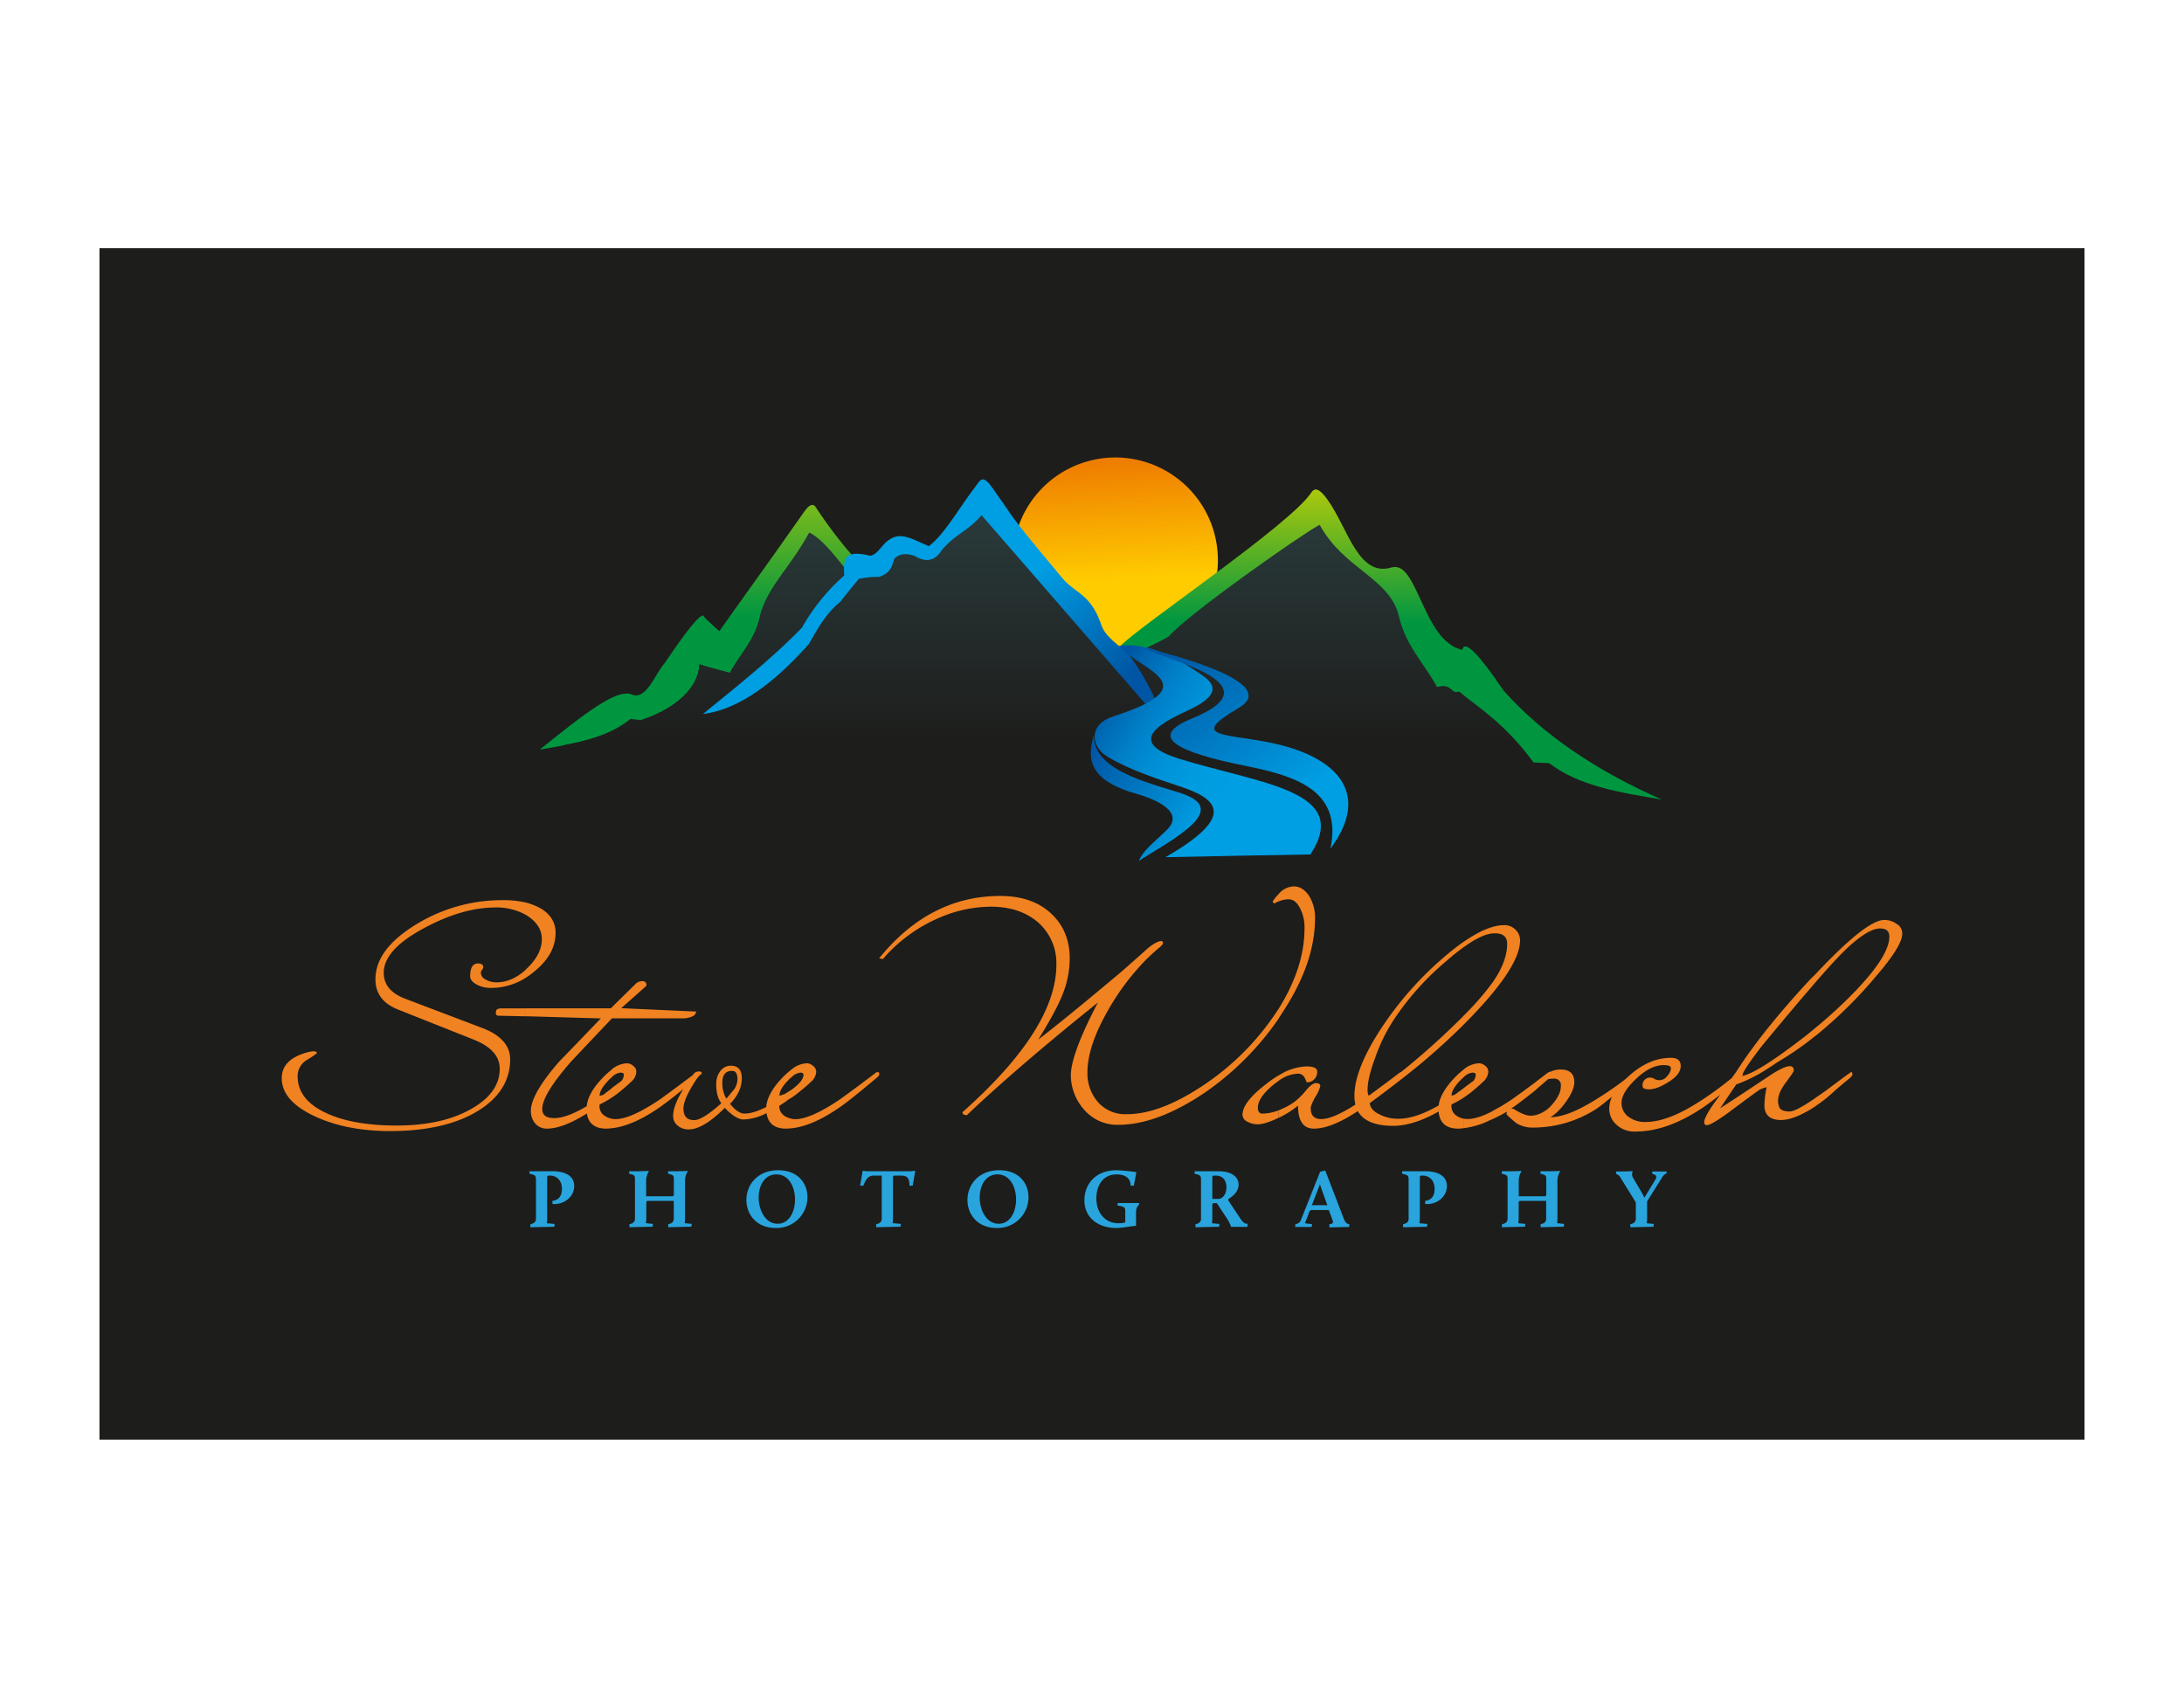 <svg id="Layer_1" data-name="Layer 1" xmlns="http://www.w3.org/2000/svg" xmlns:xlink="http://www.w3.org/1999/xlink" viewBox="0 0 792 612"><defs><style>.cls-1{fill:#1d1d1b;}.cls-2,.cls-3,.cls-4,.cls-5,.cls-6,.cls-7,.cls-8,.cls-9{fill-rule:evenodd;}.cls-2{fill:url(#GradientFill_1);}.cls-3{fill:url(#GradientFill_2);}.cls-4{fill:url(#GradientFill_3);}.cls-5{fill:url(#GradientFill_4);}.cls-6{fill:url(#GradientFill_2-2);}.cls-7{fill:url(#GradientFill_5);}.cls-8{fill:url(#GradientFill_4-2);}.cls-9{fill:url(#GradientFill_4-3);}.cls-10{fill:#f08222;}.cls-11{fill:#29a4dd;}</style><linearGradient id="GradientFill_1" x1="402.55" y1="167.39" x2="404.8" y2="210.25" gradientUnits="userSpaceOnUse"><stop offset="0" stop-color="#ef7d00"/><stop offset="1" stop-color="#fc0"/></linearGradient><linearGradient id="GradientFill_2" x1="252.65" y1="224" x2="252.65" y2="164.63" gradientUnits="userSpaceOnUse"><stop offset="0" stop-color="#009640"/><stop offset="1" stop-color="#afca0b"/></linearGradient><linearGradient id="GradientFill_3" x1="397.76" y1="-216" x2="397.76" y2="270.64" gradientUnits="userSpaceOnUse"><stop offset="0" stop-color="#63c3d1"/><stop offset="1" stop-color="#1d1d1b"/></linearGradient><linearGradient id="GradientFill_4" x1="361.34" y1="283.6" x2="329.24" y2="243.95" gradientUnits="userSpaceOnUse"><stop offset="0" stop-color="#0056a4"/><stop offset="1" stop-color="#009fe3"/></linearGradient><linearGradient id="GradientFill_2-2" x1="504.43" y1="226" x2="504.43" y2="176.29" xlink:href="#GradientFill_2"/><linearGradient id="GradientFill_5" x1="396.21" y1="257.07" x2="450.82" y2="291.19" gradientUnits="userSpaceOnUse"><stop offset="0" stop-color="#0056a4"/><stop offset="0.13" stop-color="#006bb6"/><stop offset="0.31" stop-color="#0082ca"/><stop offset="0.5" stop-color="#0092d8"/><stop offset="0.72" stop-color="#009ce0"/><stop offset="1" stop-color="#009fe3"/></linearGradient><linearGradient id="GradientFill_4-2" x1="390.81" y1="280.08" x2="430.81" y2="306.06" xlink:href="#GradientFill_4"/><linearGradient id="GradientFill_4-3" x1="423.34" y1="234.17" x2="468.52" y2="292" xlink:href="#GradientFill_4"/></defs><rect class="cls-1" x="36.07" y="90" width="719.86" height="432"/><path class="cls-2" d="M404.42,240.26a37.19,37.19,0,1,0-37.15-37.15A37.25,37.25,0,0,0,404.42,240.26Z"/><path class="cls-3" d="M309.6,202a157.53,157.53,0,0,1-13.75-18.07c-1.37-2.09-3.24.14-4.75,2.37-3.53,5-7,9.94-10.52,14.91-.79,1.08-15,21-19.72,27.65-2-1.73-3.82-3.46-5.48-5.12-.5-2.66-6.26,4.76-14.4,16.78-3.52,4-6.69,13.54-11.88,11.3-5.54-2.37-18,7.71-33.4,20,11.88-2.09,24-3.82,32.9-11,1.3.15,2.52.29,3.82.36,10.72-3.53,20.52-10.29,21.24-20.23,2.59.86,6.4,1.87,11,3.1,3.89-7.13,8.93-11.74,10.87-20.24,2.6-10.87,11.09-17.85,17.93-30.6,4.47,2.38,8.21,7.2,12.75,12.68Z"/><path class="cls-4" d="M405.58,235.37l16.2-6.84c6.84-8,50.4-36.79,56.8-40.11,8.72,16.13,27.72,20.09,31,33.92,2.52,10.72,8.93,16.56,13.9,25.63,5.83-1.51,3.67,2.66,6.91,1.58,7.49,6.19,15.27,10.73,25.78,25.06,7.63.5,5.54-.07,4.75-.43,8.5,6.84,19.37,9.79,30.67,11.95v86.61H204V270.29c9.07-1.73,17.78-4,24.62-9.58,1.3.15,2.52.29,3.82.36,10.72-3.53,20.52-10.29,21.24-20.23,2.59.86,6.4,1.87,11,3.1,3.89-7.13,8.93-11.74,10.87-20.24,2.6-10.87,11.09-17.85,17.93-30.6,4.47,2.31,8.14,7.13,12.6,12.53a22.88,22.88,0,0,0,.07,3,72.8,72.8,0,0,0-15.33,18.93c-10.73,11-23.4,21.17-35.93,31.32,11.3-1.44,23-9.93,37.44-26.35,3.1-5.47,5.83-11.3,11.09-15.55,2.23-2.81,5.11-4.9,7.41-7.71a31.46,31.46,0,0,1,7.35-.72c4.61-1.58,4.61-4.17,5.54-6.62,1.51-1.51,3.53-2.45,7.2-1.22,4.61,2.88,7.56,1.36,9.79-2.09,4.9-5.76,10.3-7.42,15.2-13.18l67.82,78.34c-1.3-5.83-6.26-13.9-13.46-24.34-1.3-1.8-8.86-5.61-6.77-4.82Z"/><path class="cls-5" d="M254.88,258.91c12.53-10.15,25.2-20.3,35.93-31.32a72.8,72.8,0,0,1,15.33-18.93c-.43-6.63.44-9.29,9.51-7.13,3.38-.79,4.25-5.19,8.64-6.77,3.89-1.44,8.71,1.87,12.6,3.24,5.61-4.25,10.8-13.68,16.56-21.17,2.37-3.17,2.81-5.11,7,.87,1.87,2.73,3.89,5.47,5.69,8.2,3.74,5.4,11,14,19.22,23.84,4.54,5.4,10.23,5.61,14,16.84,1.8,5.26,8.35,8.28,11.16,12.32,7.13,10.44,10.23,18.14,11.52,24l-66.09-76.1c-4.9,5.76-9.51,6.84-14.4,12.67-2.24,3.46-5.19,4.9-9.87,2.09-3.6-1.23-5.83-.51-7.34,1-.94,2.44-.94,5-5.55,6.62a31.36,31.36,0,0,0-7.34.72c-2.3,2.74-4.54,5.54-6.77,8.35-5.25,4.25-8.21,9.79-11.37,15.27C278.78,249.91,266.18,257.47,254.88,258.91Z"/><path class="cls-6" d="M406.22,234.29c7.64-7.85,61.78-44.14,69.34-55.73,1.73-2.66,4.1.14,6.12,3,7.13,10.16,11,27.8,22.9,24.2,9.57-2.88,11.3,26.71,25.7,29.88.58-3.32,4.61-.58,14.9,14.68,14,15.77,33.34,29,57.46,39.6-14.69-2.52-29.66-4.68-40.82-13.17-1.88-.22-3.82-.15-5.69-.29-10.51-14.26-19.51-19.51-27-25.7-3.31,1.08-2.16-3.17-8-1.66-5-9.07-11.31-14.9-13.83-25.63-3.24-13.9-20-17.07-28.73-33.19-6.4,3.31-47.95,32.54-54.79,40.53-1.08.87-12.45,6.12-13.46,7C408.89,236.3,407.66,235.73,406.22,234.29Z"/><path class="cls-7" d="M405.65,234.22c10.15-1.66,21.53,4.46,30.38,10.65,5.33,3.67,5.62,7.42-4.1,12.17-7.35,3.53-26.07,11.3-4.32,18.07,29.45,9.15,62.78,11.45,47.59,34.71-17.57.28-35.06.64-52.56,1,23.62-13.6,20.81-20.37,6.41-25.27-9.29-3.17-18.79-6.05-27.43-11.16-6.05-3.6-7.06-11.66,2-14.61C438.84,248.47,413.35,242.93,405.65,234.22Z"/><path class="cls-8" d="M396.65,266.62c0,11.37,15.33,16,28.29,19.94,6.41,1.94,16.92,4.9,5.26,14.26-5.4,4.39-11.45,7.56-17.21,11.37,1.44-3.81,5.4-6.62,10.23-11.37,5.83-5.76-1.88-10.3-10.8-12.89C397.08,283.61,393.41,277.13,396.65,266.62Z"/><path class="cls-9" d="M415.15,234.86c.43.29,51.34,11.67,34.06,21.82-18.07,10.58-5.62,9.22,11.09,12.53,24.26,4.82,37.29,18.21,22.17,38.52,4.39-21-12.38-26.28-30.09-29.88-25.64-5.11-36.58-10.66-20.09-17.35C465.12,247.1,417.82,238.46,415.15,234.86Z"/><path class="cls-10" d="M658.44,401v-3c1.44-.94,3.1-2.09,4.82-3.39,5.33-4,8-5.9,8-5.9.36,0,.5.36.5,1,0,.28-.72,1.08-2.3,2.3q-3.78,3.13-4.76,4.1a50.1,50.1,0,0,1-6.26,4.9Zm0-25.49v-2.88a172.83,172.83,0,0,0,14.9-13.82c7.92-8.35,11.81-14.76,11.81-19.15,0-2-1.08-3-3.38-3-2.95,0-7.13,2.59-12.53,7.71-2.59,2.52-6.19,6.4-10.8,11.73v-2.95q18.36-19.55,24.84-19.58a7.56,7.56,0,0,1,4.54,1.44,4,4,0,0,1,2,3.6c0,2.95-3.24,8.13-9.65,15.55A159.44,159.44,0,0,1,658.44,375.55Zm0-22.39v2.95c-1.44,1.73-3,3.53-4.68,5.47-7.27,8.57-12.17,14.48-14.83,17.72-3.75,4.82-6,8.13-6.91,10v.36c0,.08-.08.22-.29.51h0c3.09-.51,9-4,17.78-10.51,3.1-2.31,6.12-4.61,8.93-7v2.88a107.56,107.56,0,0,1-13.68,9.51c-2,1.36-4,2.66-6,3.88a52.38,52.38,0,0,1-9.14,4.32l-5.83,8.64c1.15-.72,7-4.53,17.49-11.52,3.75-2.52,6.34-3.74,7.78-3.74.93,0,1.44.5,1.44,1.58,0,.36-1,1.8-2.88,4.32s-2.81,4.68-2.81,6.41a5.55,5.55,0,0,0,.58,2.88c.5.79,1.72,1.23,3.67,1.23,1.44,0,4.61-1.66,9.43-5v3c-.5.36-1,.65-1.51,1-4.47,2.73-8.21,4.1-11.09,4.1-4,0-6.05-1.8-6.05-5.33a39.76,39.76,0,0,1,.79-6.55,11.21,11.21,0,0,0-2.37.79c-.58.36-4.47,3.17-11.59,8.5-4.11,2.95-6.63,4.46-7.78,4.46-.58,0-.86-.36-.86-1.15,0-1.15,1.22-3.53,3.74-7.05.72-1,1.44-1.95,2-2.81-2.6,2-4.61,3.53-6,4.46-8.71,5.91-16.92,8.86-24.7,8.86a9.49,9.49,0,0,1-6.84-2.45,7.62,7.62,0,0,1-2.66-6,10.37,10.37,0,0,1,1-4.17c-2.81,2.3-4.61,3.67-5.55,4.32a42.13,42.13,0,0,1-22,6.84v-4.54a11.45,11.45,0,0,0,5.91-3.89c2.09-2.37,3.09-4.53,3.09-6.62a2.33,2.33,0,0,0-2.66-2.66,7.39,7.39,0,0,0-2,.21c-1.51,1.3-3,2.59-4.32,3.75v-2.88c1.3-1,2.81-2.16,4.47-3.39a.64.64,0,0,1,.57-.14,8.91,8.91,0,0,1,3.82-.87c3.38,0,5,1.52,5,4.61,0,2-1.08,4.39-3.1,7.2s-4,4.61-5.54,5.47c4.18,0,9.72-2.16,16.7-6.55a122.9,122.9,0,0,0,10.44-7.2c.29-.29.65-.57.94-.86,5-4.61,10.15-6.91,15.62-6.91,2.38,0,3.53,1,3.53,3s-1.51,4-4.53,5.83c-2.74,1.73-5,2.59-7,2.59-1.51,0-2.3-.36-2.3-1.15a2.74,2.74,0,0,1,3.09-3.09,2.31,2.31,0,0,1,1.23.5,4,4,0,0,0,2,.43,3.69,3.69,0,0,0,2.67-1.58,4.51,4.51,0,0,0,1.29-2.74c0-.79-.86-1.15-2.66-1.15-3.17,0-6.48,1.66-10,5s-5.25,6.19-5.25,8.78a6.08,6.08,0,0,0,2.44,4.9,9.92,9.92,0,0,0,6.41,1.94c4.18,0,9.22-1.58,15-4.75a108.86,108.86,0,0,0,13-8.71c1.22-.94,2.23-1.73,3.1-2.45.79-1.08,1.36-1.87,1.65-2.3q9.51-14.91,27.22-33.92C657.43,354.17,657.94,353.66,658.44,353.16Zm-101.38,39.1v2.88q-5.07,4.1-9.07,6.91a4,4,0,0,1,.94.07c2.52,1.66,4.61,2.45,6.05,2.45a9.8,9.8,0,0,0,2.08-.22v4.54h-.93a11.4,11.4,0,0,1-6.12-1.51,44.28,44.28,0,0,1-3.67-3.24,2.42,2.42,0,0,1,.21-1.08,50.18,50.18,0,0,1-6.41,3.24,29,29,0,0,1-9.36,2.8v-3.45a8.35,8.35,0,0,0,1.37.14c2.31,0,5.19-.86,8.71-2.66l.22-.15h.07l.29-.21a65.92,65.92,0,0,0,6.41-3.82c1.15-.79,4.25-3,9.21-6.69ZM530.78,398a33.16,33.16,0,0,0,3.39-2.52c1.22-1,2.45-2.09,3.67-3.24a5.11,5.11,0,0,0,1.87-3.6,2.64,2.64,0,0,0-1.08-2.16,3.55,3.55,0,0,0-2.37-.94,9.36,9.36,0,0,0-5.48,2.23v2.81a5.43,5.43,0,0,1,3.17-1.66c.79,0,1.23.29,1.23.8a4.22,4.22,0,0,1-.8,2.16c-1.36.93-2.52,1.87-3.6,2.66V398Zm0-26.5v-3.24a97.81,97.81,0,0,0,10.59-12.17c3.45-5,5.18-9.57,5.18-13.89,0-2.81-1.8-4-5.33-3.75-2.59.22-6.12,1.87-10.44,5V341.5q8.76-6.06,14.69-6.05a5.59,5.59,0,0,1,4.11,1.65,5.34,5.34,0,0,1,1.65,3.89c0,5.83-5.11,14.19-15.19,25.06C534.38,367.85,532.58,369.72,530.78,371.52Zm0-30v1.94a75.27,75.27,0,0,0-6.12,4.9,99.67,99.67,0,0,0-18.07,19.72,61.83,61.83,0,0,0-7.85,15.34c-1.87,5-2.8,8.86-2.8,11.74a4.07,4.07,0,0,0,.43,2.16c2.37-1.73,6.19-4.54,11.3-8.43a.54.54,0,0,1,.43-.14l.22-.22a272.37,272.37,0,0,0,20.38-18.14c.72-.72,1.44-1.37,2.08-2.09v3.24c-4.82,4.82-10.15,9.65-15.91,14.47-5.11,4.18-11.16,8.86-18.14,14,.14,1.58,1.29,3,3.38,4a14.43,14.43,0,0,0,7.06,1.66c4.1,0,8.93-1.59,14.54-4.83.36-2.88,2.09-6,5.26-9.5a33.86,33.86,0,0,1,3.81-3.53v2.81c-.43.36-.93.86-1.51,1.44-1.87,2-2.88,3.74-2.88,5.26.29-.08.65-.22,1.15-.36.87-.65,2-1.44,3.24-2.38V398a31.39,31.39,0,0,1-4.39,2.44,4.19,4.19,0,0,0,2,4.25,7,7,0,0,0,2.37.94v3.45a15.69,15.69,0,0,1-1.94.15c-4.39,0-6.77-2.09-7.13-6.19-6.12,3.45-11.59,5.18-16.49,5.18-6.55,0-10.8-1.8-12.81-5.33-6.34,4.18-11.67,6.34-15.91,6.34-3.89,0-5.76-2.81-5.76-8.35a33,33,0,0,1-6.92,4.39v-2.74a26.17,26.17,0,0,0,5.55-2.95,25.67,25.67,0,0,0,4.53-4.54c1.52-1.72,2.67-2.44,3.6-2.3s1.3.36,1.3,1.08a12.5,12.5,0,0,1-1.73,3.82c-1.15,2-1.73,3.45-1.73,4.24,0,2.6,1.3,3.89,3.82,3.89,2.74,0,6.91-1.73,12.38-5.25a14.62,14.62,0,0,1-.36-3.17c0-6.63,3.46-15.12,10.3-25.35a123,123,0,0,1,22.39-25.12q3.68-3.13,6.91-5.4Zm-67,50.32a12.64,12.64,0,0,1,6.92-2.52,2.65,2.65,0,0,1,2.44,1.52c.51,1.08.72,1.58.65,1.58a3.17,3.17,0,0,0,2.59-.86,3.82,3.82,0,0,0,1.3-3c0-1.22-1.3-1.87-3.89-1.87a19.87,19.87,0,0,0-10,3.24v1.94Zm0-22.68c.29-.5.65-1,1-1.58q12.1-18.15,12.1-34.63a14.85,14.85,0,0,0-2.23-8.21c-1.52-2.16-3.32-3.31-5.4-3.31a7.38,7.38,0,0,0-5.48,2.66v2.74a9,9,0,0,1,3.53-.72c1.66,0,3,1,4.11,3.17a15,15,0,0,1,1.65,7.41q0,14-9.29,28.95Zm0-45.07v2.74a16.44,16.44,0,0,0-1.72.79l-.58-.65a16.22,16.22,0,0,1,2.3-2.88Zm0,41.55c-.64,1-1.36,2-2.08,3.09A94.84,94.84,0,0,1,436,393.77C425.66,400.61,416.59,404,408.6,404a13.14,13.14,0,0,1-10.44-4.39,15.85,15.85,0,0,1-3.82-10.66c0-6.19,2.31-13.46,7.06-21.88a88.28,88.28,0,0,1,14.47-19.37c.79-.79,2.09-2,4-3.67,1.23-.94,1.88-1.66,1.88-2.09s-.22-.72-.58-.72c-1.08,0-2.74.86-4.9,2.59-.64.58-3.81,3.46-9.57,8.5q-20.31,17.06-30.17,24.62c4.32-7,7.34-12.53,8.93-16.7a34.43,34.43,0,0,0,2.45-12.75c0-6.77-2.31-12.17-6.84-16.34s-10.66-6.27-18.29-6.27q-25.6,0-43.92,22.54v.07l1.29.29a55.8,55.8,0,0,1,20.24-14.9,47.7,47.7,0,0,1,18.93-4.11c7.13,0,12.82,1.95,17.21,5.76a19.66,19.66,0,0,1,6.55,15.27q0,23.22-34.05,53.49c0,.72.57,1.08,1.58,1.08q12.21-11.66,31.1-27.43,7.89-6.59,16.42-13.39c-6.77,12.89-10.08,22-9.79,27.07a19,19,0,0,0,5.25,12.24,15.77,15.77,0,0,0,11.88,5c9.58,0,20.09-4,31.54-11.74a104.52,104.52,0,0,0,26.78-26.93v-3.52Zm0,24.26v1.94c-.79.58-1.65,1.23-2.44,1.88-3.46,2.95-5.19,5.61-5.19,7.92,0,1.44.58,2.16,1.59,2.16a16,16,0,0,0,6-1.23v2.74l-.21.07c-3.17,1.51-5.62,2.3-7.42,2.3a7.57,7.57,0,0,1-3.74-.93,2.9,2.9,0,0,1-1.8-2.45c0-3.1,2.81-6.77,8.42-11.09a39.72,39.72,0,0,1,4.75-3.31Zm-144.93-.36v0Zm0-42.12v.07h0v-.07Zm0,41.76v.36a1.63,1.63,0,0,1-.43.86c-7.2,6.05-12.1,10-14.84,11.74-6.19,4.18-11.73,6.48-16.56,7v-3.45a8.33,8.33,0,0,0,1.3.14c3.67,0,8.93-2.3,15.77-6.84,1.44-1,6.05-4.32,13.61-10.08a1,1,0,0,1,.72-.14.64.64,0,0,1,.43.43ZM287.06,398a32,32,0,0,0,3.32-2.52c1.29-1,2.52-2.09,3.74-3.24a5.11,5.11,0,0,0,1.87-3.6,2.71,2.71,0,0,0-1.15-2.16,3.38,3.38,0,0,0-2.3-.94,9.19,9.19,0,0,0-5.48,2.23v2.81a5.43,5.43,0,0,1,3.17-1.66c.79,0,1.15.29,1.15.8q0,2.26-4.32,5.4Zm0-10.23v2.81a9.53,9.53,0,0,0-1.51,1.44c-1.94,2-2.88,3.74-2.88,5.26.36-.08,1-.29,1.87-.58l2.52-1.58V398c-.5.28-.93.57-1.44.86-.14.14-.36.29-.5.43-.86.58-1.66,1.15-2.52,1.66a4.18,4.18,0,0,0,2,3.74,8,8,0,0,0,2.44.94v3.45a15.69,15.69,0,0,1-1.94.15c-4.25,0-6.55-1.87-7.13-5.62a19.3,19.3,0,0,1-8.28,2.31c-1.51,0-3.17-.87-5-2.45v-6.63c.87-1.08,1.37-1.65,1.51-1.8a6.72,6.72,0,0,0,1.23-3.74c0-2-.65-3-1.87-3a3.65,3.65,0,0,0-.87.07v-1.95H265c2.67,0,4,1.52,4,4.54,0,3.31-1.44,6.41-4.24,9.29,1.87,2.37,3.6,3.53,5.25,3.53,2.09,0,4.68-.8,7.85-2.38.22-3,1.94-6.41,5.33-10.08A28.14,28.14,0,0,1,287.06,387.79Zm-22.39-1.37v1.95c-1.8.29-2.73,1.73-2.73,4.25a11.37,11.37,0,0,0,1.44,5.76c.5-.58.93-1.08,1.29-1.52v6.63a15.27,15.27,0,0,1-1.8-1.8c-5.25,5.25-9.65,7.85-13.1,7.85a5.93,5.93,0,0,1-4-1.37,4.32,4.32,0,0,1-1.66-3.6c0-2.45,1.23-5.62,3.67-9.65-4.32,3.53-7.48,5.9-9.43,7.2-6.19,4.18-11.73,6.48-16.56,7v-3.45a8.24,8.24,0,0,0,1.37.14c3.67,0,8.86-2.3,15.7-6.84,1.36-.93,5.54-4,12.38-9.14a2.28,2.28,0,0,0,.36-.51,2.51,2.51,0,0,1,2-.79c.57,0,.86.22.86.58a.93.93,0,0,1-.07.43c-.58,0-1.87,1.66-3.75,4.9s-2.8,5.83-2.8,7.48c0,2.81,1.29,4.25,3.88,4.25,2.09,0,5.33-2.09,9.87-6.12-1.3-1.73-1.87-4-1.87-7a7.77,7.77,0,0,1,1.44-4.61,4.86,4.86,0,0,1,3.45-2ZM221.83,398a33.16,33.16,0,0,0,3.39-2.52q1.83-1.51,3.67-3.24a5.11,5.11,0,0,0,1.87-3.6,2.54,2.54,0,0,0-1.15-2.16,3.39,3.39,0,0,0-2.31-.94,9.36,9.36,0,0,0-5.47,2.23v2.81a5.43,5.43,0,0,1,3.17-1.66c.79,0,1.22.29,1.22.8a3.76,3.76,0,0,1-.86,2.23c-1.22.86-2.38,1.73-3.53,2.59V398Zm0-28.73v-4l8.86-8.71a3.68,3.68,0,0,1,2.59-.8,1.37,1.37,0,0,1,1,.72q.32.76,0,1.08l-9,8,27.14,1.22c0,1.3-1.37,2.09-4,2.45H221.83Zm-20.37-31c0,5.11-2.45,9.64-7.42,13.75a28.22,28.22,0,0,1-3.38,2.52v-2.95a3.47,3.47,0,0,1,.5-.51c3.6-3.45,5.33-7,5.33-10.51,0-3.24-1.59-6-4.83-8.21-.28-.21-.64-.43-1-.65v-4.46a21.62,21.62,0,0,1,5.83,2.38q5,3.24,5,8.64Zm20.37,27.07v4q-13.82,14.58-14.9,15.77c-6.91,7.92-10.3,13.6-10.3,17,0,2.23,1.44,3.31,4.32,3.31,3,0,7-1.44,11.81-4.32.29-3,2-6.19,5.26-9.72a28.14,28.14,0,0,1,3.81-3.53v2.81a9.12,9.12,0,0,0-1.51,1.44c-1.87,2-2.88,3.74-2.88,5.26.29-.08.72-.22,1.3-.36,1-.8,2.08-1.59,3.09-2.38V398a33.31,33.31,0,0,1-4.17,2.37l-.22.15a4.1,4.1,0,0,0,2,4.17,7,7,0,0,0,2.37.94v3.45a15.84,15.84,0,0,1-1.94.15c-4.18,0-6.48-1.87-7.06-5.47-5.76,3.6-10.58,5.47-14.54,5.47a5.33,5.33,0,0,1-4.18-1.87,6.85,6.85,0,0,1-1.58-4.54c0-4.1,3.45-10.08,10.37-18,5-5.11,10-10.37,15-15.55l-27.21-.79v-2.88h30.88Zm-31.17-10.8a23.44,23.44,0,0,1-12.53,3.67,10.64,10.64,0,0,1-5.4-1.3c-1.51-.86-2.23-1.8-2.23-2.95,0-3.09.93-4.61,2.88-4.61,1.22,0,1.87.44,1.87,1.3a1.76,1.76,0,0,1-.43,1,1.73,1.73,0,0,0-.44,1.08A2.74,2.74,0,0,0,176,355.1a7.33,7.33,0,0,0,4.17,1.08c3.6,0,7.13-1.51,10.52-4.6v2.95Zm0-22.83v-4.46a36.18,36.18,0,0,0-8.36-.86,59.61,59.61,0,0,0-31.6,8.92c-9.72,6-14.55,12.53-14.55,19.8,0,5.12,2.74,8.79,8.21,10.95l27.36,10.87q9.51,3.78,9.5,10.58c0,5.91-3.52,10.8-10.65,14.76s-16.06,5.84-26.79,5.84-19.58-1.59-26.13-4.83-9.72-7.56-9.72-13.1a6.81,6.81,0,0,1,3.45-5.91,35,35,0,0,0,3.53-2.37c0-.87-1.37-.94-4.1-.15-5.76,1.73-8.64,4.76-8.64,9.22,0,5.33,3.81,9.86,11.45,13.54s16.92,5.61,27.86,5.61c13,0,23.62-2.37,31.54-7.13S185,391.9,185,384.12c0-5-3.39-8.86-10.3-11.45L147,362.16c-5.25-2-7.84-5.11-7.84-9.43,0-5.69,5-11.09,14.9-16.35,9.14-4.89,17.71-7.34,25.63-7.34a21.91,21.91,0,0,1,10.95,2.66Zm0,33.92v2.88l-9.8-.22c-.93,0-1.29-.65-.93-1.8.14-.58.79-.86,2.09-.86Z"/><path class="cls-11" d="M192.36,443.86c1.24-.16,2-.85,2-1.88V427.8c0-1.45-.15-1.76-2.33-2.21v-.91h8.51c3.6,0,7.69,1.24,7.69,5.36s-4,6.91-7.88,6.51V435.4c2.37-.21,3.43-1.93,3.43-4.33,0-3.12-2-4.81-4.3-4.81h-.7l-.36.36V442a7.23,7.23,0,0,1-.16,1.54l2.88.27-.12,1-8.69.19Z"/><path class="cls-11" d="M228.26,443.86c1.27-.16,2-.88,2-2V427.8c0-1.45,0-1.76-2.09-2.21v-.91h2.21c3.78,0,4.78-.12,4.78-.12l.16.12a6.58,6.58,0,0,0-1,3.82v5.27H244l.36-.36V427.8c0-1.45,0-1.76-2.09-2.21v-.91h2.21c3.79,0,4.79-.12,4.79-.12l.15.12a6.58,6.58,0,0,0-1,3.82v13.39a9,9,0,0,1-.15,1.63l2.57.27-.12,1-8.39.19v-1.12c1.24-.16,2-.85,2-1.88v-6.55h-9.6l-.36.37v6.09a8.48,8.48,0,0,1-.16,1.63l2.58.27-.12,1-8.39.19Z"/><path class="cls-11" d="M282.21,424.32c7.27,0,10.6,4.85,10.6,9.75a11.15,11.15,0,0,1-11.57,11.18c-7,0-10.57-5-10.57-10.15C270.67,429.77,274.55,424.32,282.21,424.32ZM282,443.73c4.18,0,6.3-4.36,6.3-8.84s-2.21-9.06-6.76-9.06c-4.3,0-6.42,4.09-6.42,8.39C275.12,438.8,277.58,443.73,282,443.73Z"/><path class="cls-11" d="M317.75,443.86c1.27-.16,2-.88,2-2V426.26h-2.61c-1.94,0-2.85.6-4.06,3.66h-1.18l.94-5.42a10.06,10.06,0,0,0,2,.18h14.9a12.85,12.85,0,0,0,2.18-.18l-.94,5.42h-1.18c0-3.06-1-3.66-3.27-3.66H324.2l-.37.36v15.27a9,9,0,0,1-.15,1.63l3,.27-.12,1-8.84.19Z"/><path class="cls-11" d="M362.37,424.32c7.27,0,10.6,4.85,10.6,9.75a11.15,11.15,0,0,1-11.57,11.18c-7,0-10.57-5-10.57-10.15C350.83,429.77,354.71,424.32,362.37,424.32Zm-.21,19.41c4.18,0,6.3-4.36,6.3-8.84s-2.21-9.06-6.76-9.06c-4.3,0-6.42,4.09-6.42,8.39C355.28,438.8,357.74,443.73,362.16,443.73Z"/><path class="cls-11" d="M405,424.32a64.8,64.8,0,0,1,7.09.7l-.91,4.9H410c0-3.33-2.81-4.09-5.09-4.09-4.93,0-7.33,4.06-7.33,8.67,0,5.18,3.12,9.05,8,9.05a10.86,10.86,0,0,0,2.48-.3v-3.91c0-1.45-.12-1.82-2.78-2.21v-.91H413l.15.58s-1.18.54-1.18,2.88v4.78c-2.06.15-4.72.79-7.33.79-6.15,0-11.39-3.54-11.39-10C393.21,429.77,396.88,424.32,405,424.32Z"/><path class="cls-11" d="M433.53,443.86c1.25-.16,2-.85,2-1.88V427.8c0-1.45-.15-1.76-2.33-2.21v-.91h8.57c5.33,0,7.39,2.36,7.39,4.88s-2.15,4.24-3.72,5.21v.51l4.39,6.61c1.18,1.75,1.76,1.78,2.3,1.84l.33,0-.12,1.12h-5.81l-.12-.12a14.34,14.34,0,0,0-1.73-3.3l-3.42-5.18H440l-.37.37V442a7.69,7.69,0,0,1-.15,1.54l2.73.27-.12,1-8.55.19Zm8.3-9.15c1.34,0,2.91-1.4,2.91-4.21,0-2.43-1.18-4.24-4-4.24H440l-.37.36v8.09Z"/><path class="cls-11" d="M469.74,443.86a2.29,2.29,0,0,0,2-1.43l7-17.6,1.85-.39,6.63,17.23c.52,1.37,1,2.09,2.12,2.25l-.12,1H488c-1.42,0-5.91.13-5.91.13v-1.19c.82,0,1.55-.3,1.22-1.21l-1.43-3.9h-6.45l-.51.36-1.7,4.45,2.6.34-.18,1h-5.93Zm8.93-14.48L475.73,437h5.61l-1.91-5.33C479.19,431.07,478.85,430,478.67,429.38Z"/><path class="cls-11" d="M508.82,443.86c1.24-.16,2-.85,2-1.88V427.8c0-1.45-.16-1.76-2.34-2.21v-.91H517c3.61,0,7.7,1.24,7.7,5.36s-4,6.91-7.88,6.51V435.4c2.37-.21,3.43-1.93,3.43-4.33,0-3.12-2-4.81-4.31-4.81h-.69l-.37.36V442a7.69,7.69,0,0,1-.15,1.54l2.88.27-.12,1-8.69.19Z"/><path class="cls-11" d="M544.71,443.86c1.28-.16,2-.88,2-2V427.8c0-1.45,0-1.76-2.1-2.21v-.91h2.22c3.78,0,4.78-.12,4.78-.12l.15.12a6.58,6.58,0,0,0-1,3.82v5.27h9.61l.36-.36V427.8c0-1.45,0-1.76-2.09-2.21v-.91h2.21c3.79,0,4.79-.12,4.79-.12l.15.12a6.58,6.58,0,0,0-1,3.82v13.39a9,9,0,0,1-.15,1.63l2.57.27-.12,1-8.39.19v-1.12c1.24-.16,2-.85,2-1.88v-6.55h-9.6l-.37.37v6.09a9,9,0,0,1-.15,1.63l2.58.27-.12,1-8.4.19Z"/><path class="cls-11" d="M591.22,443.86c1.27-.16,2-.88,2-2V436l-5.58-9a2.64,2.64,0,0,0-1.6-1.33v-.91h1.6c2.7,0,4.3-.12,4.3-.12l.13.12a2.53,2.53,0,0,0,.06,2.18l3.33,5.64c.27.48.6,1.15.85,1.69l4.08-6.72c.49-.79.34-1.64-1.21-1.88v-.91h5.15l.15.58A4.05,4.05,0,0,0,602.7,427l-5.4,8.61v6.3a9,9,0,0,1-.15,1.63l2.58.27-.12,1-8.39.19Z"/></svg>